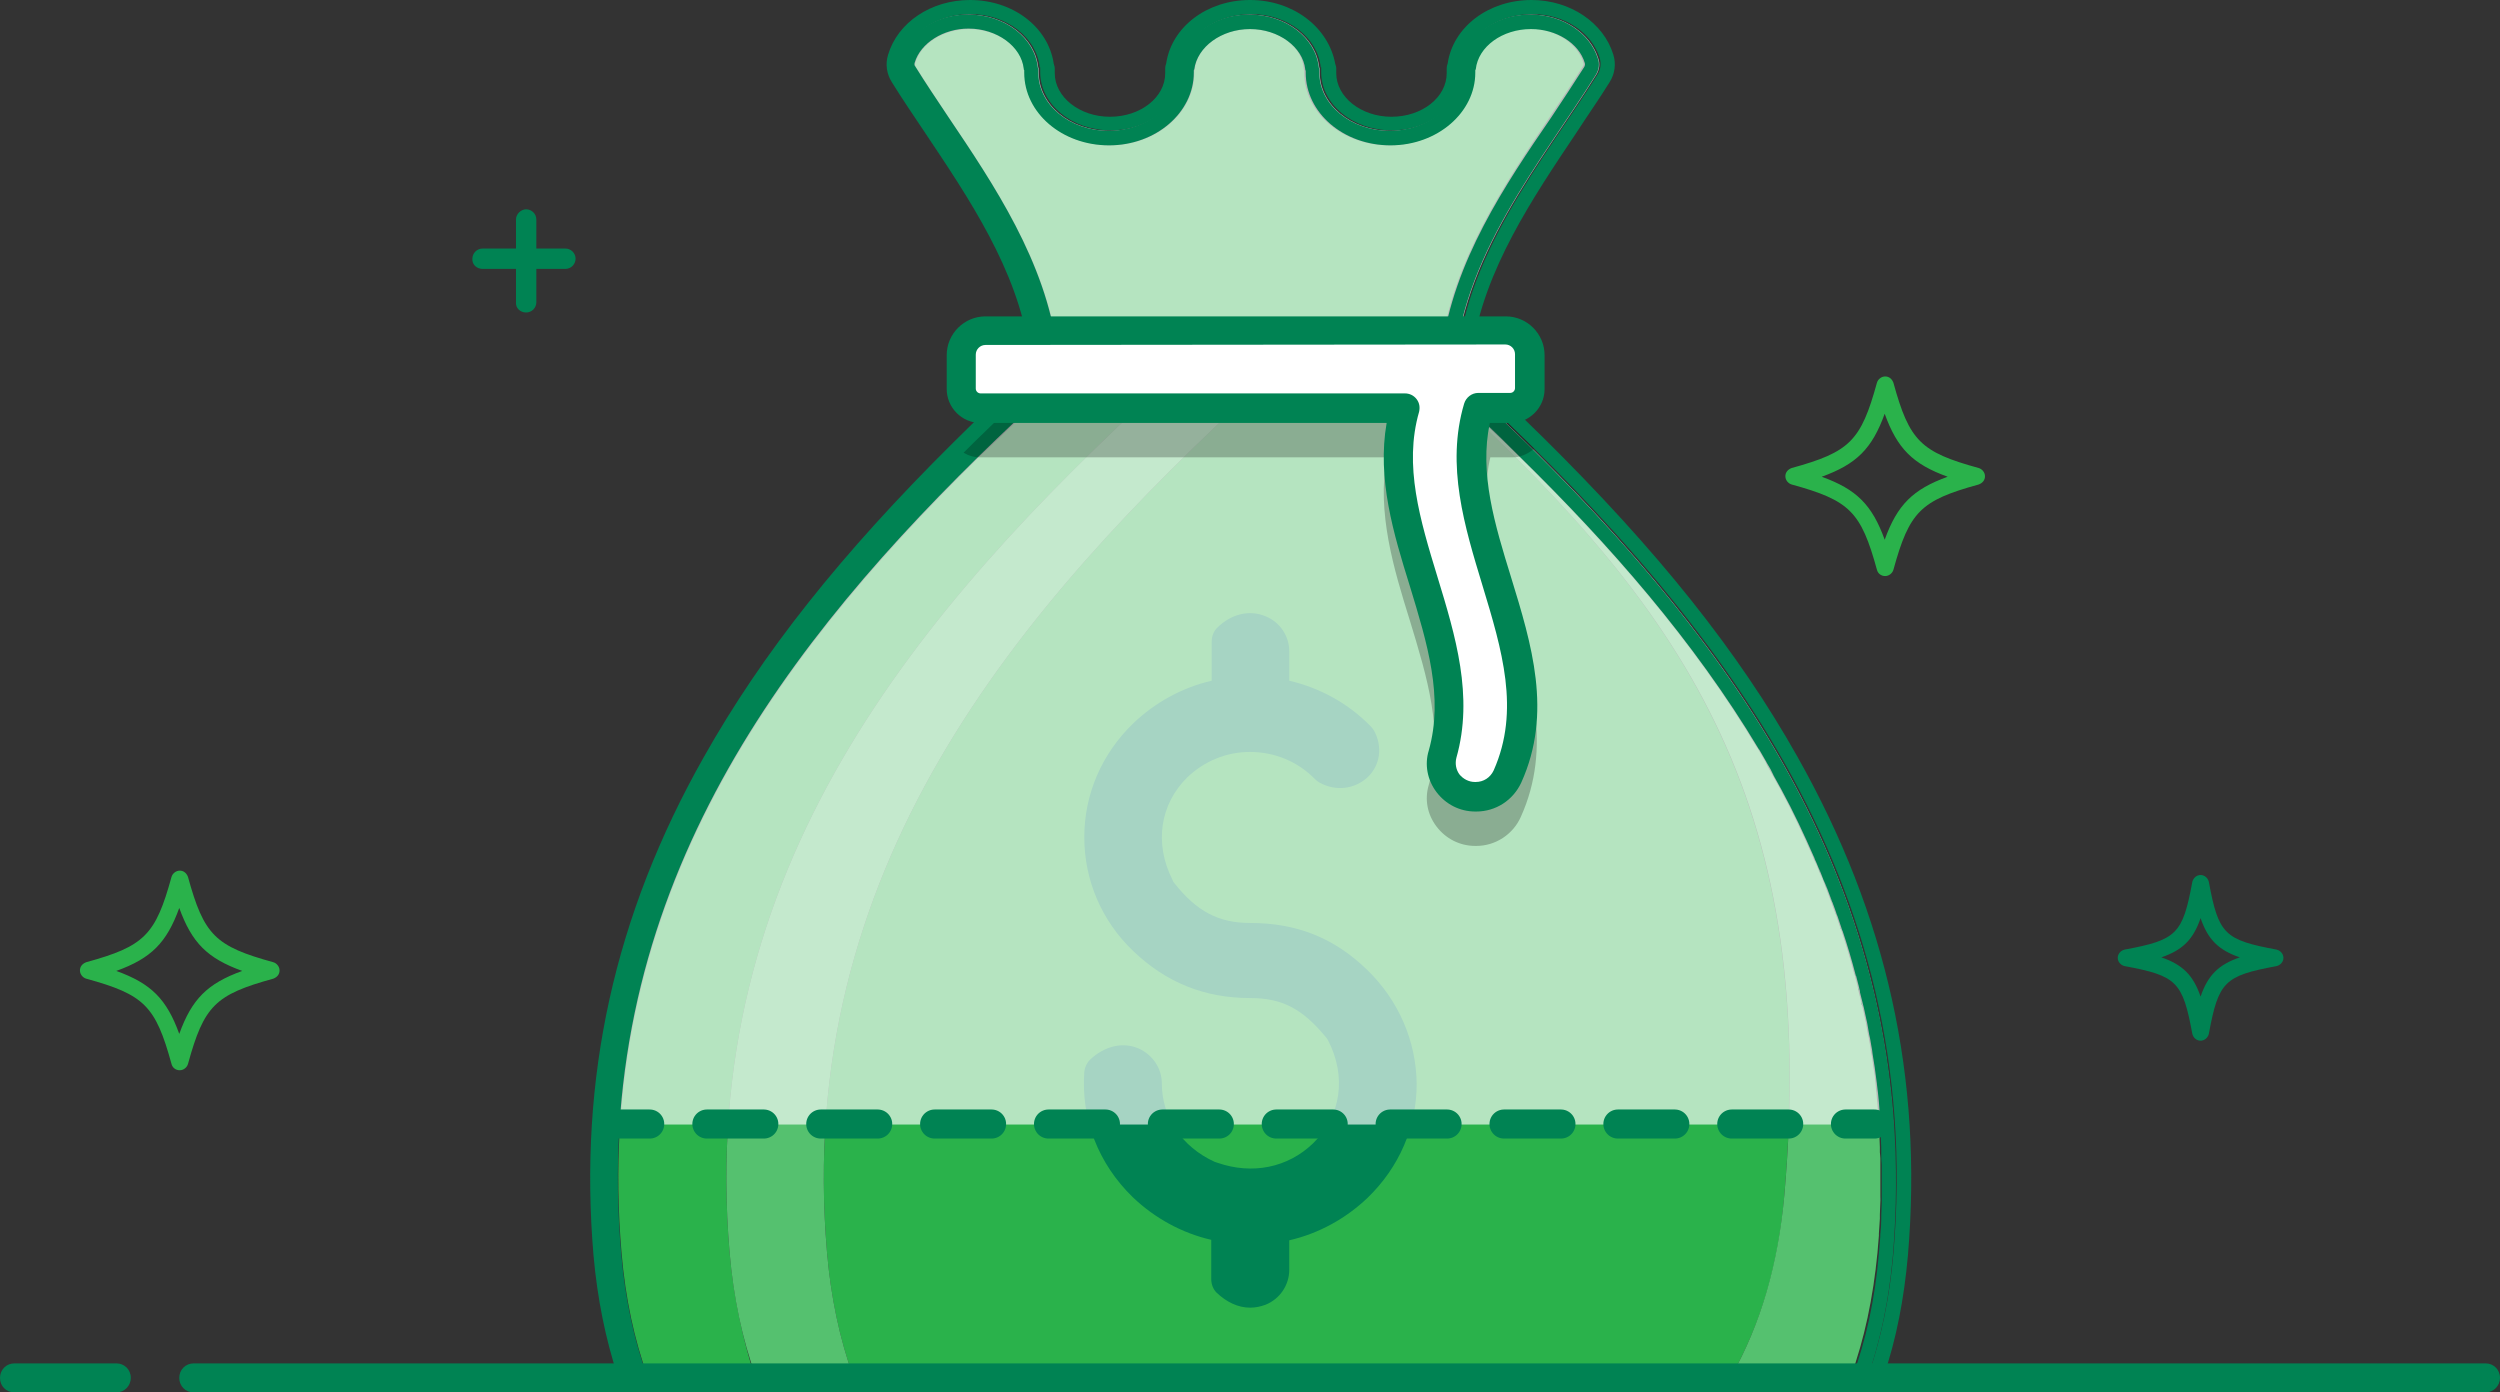 <?xml version="1.0" encoding="utf-8"?>
<!-- Generator: Adobe Illustrator 27.7.0, SVG Export Plug-In . SVG Version: 6.00 Build 0)  -->
<svg version="1.1" id="Layer_1" xmlns="http://www.w3.org/2000/svg" xmlns:xlink="http://www.w3.org/1999/xlink" x="0px" y="0px" viewBox="0 0 516 287.4" style="enable-background:new 0 0 516 287.4;" xml:space="preserve">
  <rect x="0" y="0" width="516" height="287.4" fill="#333333" stroke="none"/>
  <style type="text/css">
	.st0{fill:#2AB24B;}
	.st1{opacity:0.2;fill:#FFFFFF;enable-background:new    ;}
	.st2{fill:#008353;}
	.st3{opacity:0.65;fill:#FFFFFF;enable-background:new    ;}
	.st4{opacity:0.24;enable-background:new    ;}
	.st5{fill:#FFFFFF;}
	.st6{fill:none;}
	.st7{fill:none;stroke:#008353;stroke-width:6;stroke-linecap:round;stroke-miterlimit:10;}
	.st8{fill:none;stroke:#008353;stroke-width:6;stroke-linecap:round;stroke-miterlimit:10;stroke-dasharray:11.752,11.752;}
</style>
  <g>
    <g>
      <path class="st0" d="M384.3,207.7c0.2,0.8,0.3,1.5,0.5,2.3C384.7,209.2,384.5,208.5,384.3,207.7z" />
      <path class="st0" d="M386.6,220.3c0.1,1,0.3,2,0.4,3C386.8,222.4,386.7,221.3,386.6,220.3z" />
      <path class="st0" d="M387,223.5c0.3,2.2,0.5,4.4,0.6,6.6C387.5,227.9,387.2,225.7,387,223.5z" />
      <path class="st0" d="M386.1,217.2c0.1,0.8,0.3,1.7,0.4,2.5C386.4,218.8,386.2,218,386.1,217.2z" />
      <path class="st0" d="M385,210.9c0.1,0.8,0.3,1.5,0.4,2.3C385.3,212.4,385.1,211.6,385,210.9z" />
      <path class="st0" d="M385.6,214c0.1,0.8,0.3,1.6,0.4,2.3C385.9,215.6,385.7,214.8,385.6,214z" />
      <path class="st0" d="M388.1,241.2c0,0.8,0,1.6,0,2.3C388.1,242.8,388.1,242,388.1,241.2z" />
      <path class="st0" d="M388.1,244.6c0,0.8,0,1.6,0,2.4C388.1,246.2,388.1,245.4,388.1,244.6z" />
      <path class="st0" d="M388,248c0,0.9-0.1,1.7-0.1,2.6C388,249.8,388,248.9,388,248z" />
      <path class="st0" d="M387.9,251.5c0,1-0.1,2.1-0.2,3.1C387.8,253.6,387.9,252.5,387.9,251.5z" />
      <path class="st0" d="M383.6,204.5c0.2,0.8,0.4,1.6,0.6,2.4C384,206.1,383.8,205.3,383.6,204.5z" />
      <path class="st0" d="M387.9,234.3c0,0.8,0.1,1.6,0.1,2.5C388,235.9,387.9,235.1,387.9,234.3z" />
      <path class="st0" d="M388,237.8c0,0.8,0,1.6,0.1,2.4C388.1,239.3,388,238.5,388,237.8z" />
      <path class="st0" d="M387.7,230.6c0.1,0.9,0.1,1.9,0.2,2.8C387.8,232.5,387.7,231.6,387.7,230.6z" />
      <path class="st0" d="M380,191.7c1,3,1.9,6,2.7,9.1C381.9,197.8,381,194.7,380,191.7z" />
      <path class="st0" d="M367.6,162.7c2.5,4.6,4.7,9.3,6.8,14.1C372.3,172,370,167.3,367.6,162.7z" />
      <path class="st0" d="M374.5,177.1c0.4,0.8,0.7,1.7,1.1,2.5C375.2,178.8,374.8,177.9,374.5,177.1z" />
      <path class="st0" d="M150.6,258.6c-6.8-79,38.9-132.8,89.3-179.1c0.7-0.6,1-1.5,1-2.4c0-0.1,0-0.1,0-0.2H261c0,0.1,0,0.1,0,0.2
			c0,0.9-0.3,1.8-1,2.4c-50.4,46.3-96.1,100.1-89.3,179.1c0.8,9.3,2.6,17.7,5.4,25.5h181.2c6.1-10.7,9.8-23.2,11-37.5
			c6.8-79-18.8-119-69.2-165.3c-0.1-0.1-0.6-0.4-1.3-1h1.1c-0.3-0.3-0.6-0.5-0.9-0.8c-0.7-0.6-1-1.5-1-2.4c0.1-1.6,0.2-3.3,0.4-4.9
			c2.4-18.2,13-34,22.5-48.1c2.4-3.6,4.7-7,6.8-10.4c0.2-0.2,0.2-0.5,0.1-0.8c-1.2-4-5.9-7-11.1-7c-5.9,0-10.9,3.7-11.4,8.3
			c0,0.1,0,0.2-0.1,0.3V15c0,8.3-7.8,15-17.5,15s-17.5-6.8-17.5-15v-0.4c0-0.1,0-0.2-0.1-0.3C268.9,9.7,263.9,6,258,6
			s-10.9,3.7-11.4,8.3c0,0.1,0,0.2-0.1,0.3V15c0,8.3-7.8,15-17.5,15s-17.5-6.8-17.5-15v-0.4c0-0.1,0-0.2-0.1-0.3
			C210.9,9.6,205.9,6,200,6c-5.2,0-9.9,2.9-11.1,7c-0.1,0.3,0,0.6,0.1,0.8c2.1,3.3,4.4,6.8,6.8,10.4c9.5,14.1,20.1,29.9,22.5,48.1
			c0.2,1.6,0.4,3.2,0.4,4.9c0.1,0.9-0.3,1.8-1,2.4c-5.3,4.9-10.5,9.8-15.7,14.8c-43.8,43-79.8,93.5-73.7,164.3
			c0.8,9.3,2.6,17.7,5.4,25.5h22.1C153.3,276.3,151.4,267.8,150.6,258.6z" />
      <path class="st0" d="M366.1,160c0.5,0.9,1,1.8,1.5,2.7C367.1,161.8,366.6,160.9,366.1,160z" />
      <path class="st0" d="M364.6,157.3c0.5,0.8,1,1.7,1.4,2.6C365.5,159,365.1,158.2,364.6,157.3z" />
      <path class="st0" d="M305.5,86.3c0.2,0.2,0.5,0.4,0.7,0.7C305.9,86.8,305.7,86.5,305.5,86.3z" />
      <path class="st0" d="M363,154.6c0.5,0.9,1,1.7,1.5,2.6C364,156.3,363.5,155.5,363,154.6z" />
      <path class="st0" d="M382,284L382,284c2.8-7.7,4.6-16.2,5.5-25.5c0.1-1.2,0.2-2.4,0.3-3.6c-0.1,1.2-0.2,2.4-0.3,3.6
			C386.6,267.8,384.8,276.3,382,284z" />
      <path class="st0" d="M379,188.8c0.3,0.9,0.6,1.8,0.9,2.7C379.6,190.6,379.3,189.7,379,188.8z" />
      <path class="st0" d="M378,185.9c0.3,0.8,0.6,1.6,0.9,2.5C378.6,187.5,378.3,186.7,378,185.9z" />
      <path class="st0" d="M362.9,154.5c-13.2-22.2-30.6-42-49.4-60.4c-0.1-0.1-0.2-0.2-0.3-0.3C332.1,112.3,349.6,132.2,362.9,154.5z" />
      <path class="st0" d="M375.7,180.1c0.3,0.8,0.6,1.6,1,2.4C376.4,181.7,376.1,180.9,375.7,180.1z" />
      <path class="st0" d="M376.9,183c0.3,0.8,0.6,1.6,0.9,2.4C377.5,184.6,377.2,183.8,376.9,183z" />
      <path class="st0" d="M382.8,201.1c0.2,0.9,0.5,1.8,0.7,2.8C383.2,203,383,202,382.8,201.1z" />
      <path class="st0" d="M170.7,258.6c-6.8-79,38.9-132.8,89.3-179.1c0.7-0.6,1-1.5,1-2.4c0-0.1,0-0.1,0-0.2h-20.1c0,0.1,0,0.1,0,0.2
			c0,0.9-0.3,1.8-1,2.4c-50.4,46.3-96.1,100.1-89.3,179.1c0.8,9.3,2.6,17.7,5.4,25.5h20.1C173.3,276.3,171.5,267.8,170.7,258.6z" />
      <path class="st1" d="M170.7,258.6c-6.8-79,38.9-132.8,89.3-179.1c0.7-0.6,1-1.5,1-2.4c0-0.1,0-0.1,0-0.2h-20.1c0,0.1,0,0.1,0,0.2
			c0,0.9-0.3,1.8-1,2.4c-50.4,46.3-96.1,100.1-89.3,179.1c0.8,9.3,2.6,17.7,5.4,25.5h20.1C173.3,276.3,171.5,267.8,170.7,258.6z" />
      <path class="st0" d="M299.1,81.3c50.4,46.3,76.1,86.2,69.2,165.3c-1.3,14.3-4.9,26.8-11,37.5H382c2.8-7.7,4.6-16.2,5.5-25.5
			c0.1-1.2,0.2-2.4,0.3-3.6c0-0.1,0-0.3,0-0.4c0.1-1,0.1-2.1,0.2-3.1c0-0.3,0-0.6,0-0.8c0-0.9,0.1-1.7,0.1-2.6c0-0.3,0-0.7,0-1
			c0-0.8,0-1.6,0-2.4c0-0.4,0-0.7,0-1.1c0-0.8,0-1.6,0-2.3c0-0.4,0-0.7,0-1.1c0-0.8,0-1.6-0.1-2.4c0-0.3,0-0.7,0-1
			c0-0.8-0.1-1.6-0.1-2.5c0-0.3,0-0.6,0-0.8c-0.1-0.9-0.1-1.9-0.2-2.8c0-0.2,0-0.3,0-0.5c-0.2-2.2-0.4-4.5-0.6-6.6v-0.1
			c-0.1-1-0.2-2-0.4-3c0-0.2-0.1-0.4-0.1-0.7c-0.1-0.8-0.2-1.7-0.4-2.5c0-0.3-0.1-0.5-0.1-0.8c-0.1-0.8-0.3-1.6-0.4-2.3
			c-0.1-0.3-0.1-0.6-0.2-0.9c-0.1-0.8-0.3-1.5-0.4-2.3c-0.1-0.3-0.1-0.6-0.2-0.9c-0.2-0.8-0.3-1.5-0.5-2.3c-0.1-0.3-0.1-0.5-0.2-0.8
			c-0.2-0.8-0.4-1.6-0.6-2.4c0-0.2-0.1-0.4-0.1-0.6c-0.2-0.9-0.5-1.8-0.7-2.8c0-0.1,0-0.2-0.1-0.2c-0.8-3.1-1.7-6.1-2.7-9.1
			c0-0.1,0-0.1-0.1-0.2c-0.3-0.9-0.6-1.8-0.9-2.7c-0.1-0.2-0.1-0.3-0.2-0.5c-0.3-0.8-0.6-1.6-0.9-2.5c-0.1-0.2-0.1-0.4-0.2-0.5
			c-0.3-0.8-0.6-1.6-0.9-2.4c-0.1-0.2-0.1-0.4-0.2-0.5c-0.3-0.8-0.6-1.6-1-2.4c-0.1-0.2-0.1-0.3-0.2-0.5c-0.3-0.8-0.7-1.7-1.1-2.5
			c0-0.1-0.1-0.2-0.1-0.3c-2.1-4.8-4.3-9.5-6.8-14.1l0,0c-0.5-0.9-1-1.8-1.5-2.7c0-0.1-0.1-0.1-0.1-0.2c-0.5-0.9-1-1.7-1.4-2.6
			c0-0.1-0.1-0.1-0.1-0.2c-0.5-0.9-1-1.7-1.5-2.6c0,0,0-0.1-0.1-0.1c-13.3-22.3-30.8-42.2-49.7-60.7c-2.3-2.3-4.7-4.5-7-6.8
			c-0.2-0.2-0.5-0.4-0.7-0.7c-2.2-2-4.3-4.1-6.5-6.1h-1.1C298.6,80.8,299,81.2,299.1,81.3z" />
      <path class="st2" d="M282.2,200.2c-6.8-6.6-14.5-9.7-24.2-9.7c-6.5,0-11-2.4-15.6-8.2c-0.2-0.2-0.3-0.4-0.4-0.7
			c-3.8-7.5-2.6-15.6,3.1-21.2c3.5-3.3,8-5.2,12.9-5.2c5.1,0,9.9,2,13.4,5.6c0.3,0.3,0.6,0.5,0.9,0.7c3.4,1.9,7.3,1.4,10-1.1
			c2.6-2.5,3.1-6.3,1.3-9.6c-0.2-0.3-0.4-0.6-0.7-0.9c-4.6-4.7-10.4-7.9-16.8-9.4v-6.1c0-3.1-1.9-6-4.9-7.2c-3.3-1.4-7.1-0.5-10,2.4
			c-0.7,0.7-1.1,1.7-1.1,2.8v8.1l0,0c-6.1,1.4-11.7,4.5-16.2,8.8c-6.5,6.3-10.1,14.6-10.1,23.5s3.6,17.3,10.1,23.5
			c6.8,6.5,14.7,9.7,24.2,9.7c6.5,0,10.7,2.2,15.5,8c0.2,0.2,0.4,0.5,0.5,0.7c3.9,7.5,2.7,15.7-3.1,21.3c-5.2,5-12.5,6.5-19.7,4
			c-0.2-0.1-0.4-0.1-0.6-0.2c-6.8-3.1-10.9-9.2-10.9-16.2c0-3.1-1.9-5.9-4.8-7.2c-3.3-1.4-7-0.5-10,2.3c-0.7,0.7-1.1,1.6-1.2,2.5
			c-0.7,9.8,2.9,19,10,25.9c4.5,4.3,10.1,7.4,16.2,8.8v8.1c0,1.1,0.4,2.1,1.1,2.8c2.1,2,4.5,3.1,6.9,3.1c1.1,0,2.1-0.2,3.2-0.6
			c3-1.2,4.9-4.1,4.9-7.2V256l0,0c6.1-1.4,11.7-4.5,16.2-8.8c6.5-6.3,10.1-14.6,10.1-23.5C292.3,214.9,288.7,206.5,282.2,200.2z" />
      <path class="st3" d="M215.9,77.3c-47.6,43.7-86.5,91.3-90.6,154.8h265.5c-4.1-63.5-43-111.1-90.6-154.8
			c1.1-24.1,18.2-44.1,29.3-61.9c0.6-1,0.8-2.2,0.4-3.3c-1.6-5.2-7.2-9.1-14-9.1c-7.6,0-13.8,4.9-14.4,11h-0.1v1
			c0,6.6-6.5,12-14.5,12s-14.5-5.4-14.5-12v-1h-0.1c-0.6-6.2-6.8-11-14.4-11s-13.8,4.9-14.4,11h-0.1v1c0,6.6-6.5,12-14.5,12
			s-14.5-5.4-14.5-12v-1h-0.1c-0.6-6.2-6.8-11-14.4-11c-6.8,0-12.4,3.9-14,9.1c-0.3,1.1-0.2,2.3,0.4,3.3
			C197.7,33.1,214.7,53.2,215.9,77.3z" />
      <path class="st2" d="M300.1,77.3c1.1-24.1,18.2-44.1,29.3-61.9c0.6-1,0.8-2.2,0.4-3.3c-1.6-5.2-7.2-9.1-14-9.1
			c-7.6,0-13.8,4.9-14.4,11h-0.1v1c0,6.6-6.5,12-14.5,12s-14.5-5.4-14.5-12v-1h-0.1c-0.6-6.2-6.8-11-14.4-11S244,7.9,243.4,14h-0.1
			v1c0,6.6-6.5,12-14.5,12s-14.5-5.4-14.5-12v-1h-0.1c-0.6-6.2-6.8-11-14.4-11c-6.8,0-12.4,3.9-14,9.1c-0.3,1.1-0.2,2.3,0.4,3.3
			c11.1,17.7,28.1,37.8,29.3,61.9c-54,49.6-97,104.3-90.3,181.6c0.8,9.3,2.6,17.6,5.2,25.2h3.2c-2.8-7.7-4.6-16.2-5.4-25.5
			c-6.1-70.8,29.9-121.3,73.7-164.3c5.1-5,10.4-10,15.7-14.8c0.7-0.6,1-1.5,1-2.4c-0.1-1.6-0.2-3.3-0.4-4.9
			c-2.4-18.2-13-34-22.5-48.1c-2.4-3.6-4.7-7-6.8-10.4c-0.2-0.2-0.2-0.5-0.1-0.8c1.2-4,5.9-7,11.1-7c5.9,0,10.9,3.7,11.4,8.3
			c0,0.1,0,0.2,0.1,0.3V15c0,8.3,7.8,15,17.5,15s17.5-6.8,17.5-15v-0.4c0-0.1,0-0.2,0.1-0.3C247.1,9.7,252.1,6,258,6
			s10.9,3.7,11.4,8.3c0,0.1,0,0.2,0.1,0.3V15c0,8.3,7.8,15,17.5,15s17.5-6.8,17.5-15v-0.4c0-0.1,0-0.2,0.1-0.3
			C305.1,9.6,310.1,6,316,6c5.2,0,9.9,2.9,11.1,7c0.1,0.3,0,0.6-0.1,0.8c-2.1,3.3-4.4,6.8-6.8,10.4c-9.6,14-20.2,29.8-22.6,48
			c-0.2,1.6-0.4,3.2-0.4,4.9c0,0.9,0.3,1.8,1,2.4c0.3,0.3,0.6,0.5,0.9,0.8l0,0c2.2,2,4.3,4,6.5,6.1c0.2,0.2,0.5,0.4,0.7,0.7
			c2.4,2.2,4.7,4.5,7,6.8c0.1,0.1,0.2,0.2,0.3,0.3c18.8,18.4,36.1,38.2,49.4,60.4c0,0,0,0.1,0.1,0.1c0.5,0.9,1,1.7,1.5,2.6
			c0,0.1,0.1,0.1,0.1,0.2c0.5,0.8,1,1.7,1.4,2.6c0,0.1,0.1,0.1,0.1,0.2c0.5,0.9,1,1.8,1.5,2.7l0,0c2.5,4.6,4.7,9.3,6.8,14.1
			c0,0.1,0.1,0.2,0.1,0.3c0.4,0.8,0.7,1.7,1.1,2.5c0.1,0.2,0.1,0.3,0.2,0.5c0.3,0.8,0.6,1.6,1,2.4c0.1,0.2,0.1,0.4,0.2,0.5
			c0.3,0.8,0.6,1.6,0.9,2.4c0.1,0.2,0.1,0.4,0.2,0.5c0.3,0.8,0.6,1.6,0.9,2.5c0.1,0.2,0.1,0.3,0.2,0.5c0.3,0.9,0.6,1.8,0.9,2.7
			c0,0.1,0,0.1,0.1,0.2c1,3,1.9,6,2.7,9.1c0,0.1,0,0.2,0.1,0.2c0.2,0.9,0.5,1.8,0.7,2.8c0.1,0.2,0.1,0.4,0.1,0.6
			c0.2,0.8,0.4,1.6,0.6,2.4c0.1,0.3,0.1,0.5,0.2,0.8c0.2,0.8,0.3,1.5,0.5,2.3c0.1,0.3,0.1,0.6,0.2,0.9c0.1,0.8,0.3,1.5,0.4,2.3
			c0.1,0.3,0.1,0.6,0.2,0.9c0.1,0.8,0.3,1.6,0.4,2.3c0,0.3,0.1,0.5,0.1,0.8c0.1,0.8,0.3,1.7,0.4,2.5c0,0.2,0.1,0.4,0.1,0.7
			c0.1,1,0.3,2,0.4,3v0.1c0.3,2.2,0.5,4.4,0.6,6.6c0,0.2,0,0.3,0,0.5c0.1,0.9,0.1,1.9,0.2,2.8c0,0.3,0,0.6,0,0.8
			c0,0.8,0.1,1.6,0.1,2.5c0,0.3,0,0.7,0,1c0,0.8,0,1.6,0.1,2.4c0,0.4,0,0.7,0,1.1c0,0.8,0,1.6,0,2.3c0,0.4,0,0.7,0,1.1
			c0,0.8,0,1.6,0,2.4c0,0.3,0,0.7,0,1c0,0.9-0.1,1.7-0.1,2.6c0,0.3,0,0.6,0,0.8c0,1-0.1,2.1-0.2,3.1c0,0.1,0,0.3,0,0.4
			c-0.1,1.2-0.2,2.4-0.3,3.6c-0.8,9.3-2.6,17.7-5.5,25.5h3.2c2.6-7.6,4.4-15.9,5.2-25.2C397.1,181.6,354.2,126.9,300.1,77.3z" />
      <path class="st1" d="M299.1,81.3c50.4,46.3,76.1,86.2,69.2,165.3c-1.3,14.3-4.9,26.8-11,37.5H382c2.8-7.7,4.6-16.2,5.5-25.5
			c0.1-1.2,0.2-2.4,0.3-3.6c0-0.1,0-0.3,0-0.4c0.1-1,0.1-2.1,0.2-3.1c0-0.3,0-0.6,0-0.8c0-0.9,0.1-1.7,0.1-2.6c0-0.3,0-0.7,0-1
			c0-0.8,0-1.6,0-2.4c0-0.4,0-0.7,0-1.1c0-0.8,0-1.6,0-2.3c0-0.4,0-0.7,0-1.1c0-0.8,0-1.6-0.1-2.4c0-0.3,0-0.7,0-1
			c0-0.8-0.1-1.6-0.1-2.5c0-0.3,0-0.6,0-0.8c-0.1-0.9-0.1-1.9-0.2-2.8c0-0.2,0-0.3,0-0.5c-0.2-2.2-0.4-4.5-0.6-6.6v-0.1
			c-0.1-1-0.2-2-0.4-3c0-0.2-0.1-0.4-0.1-0.7c-0.1-0.8-0.2-1.7-0.4-2.5c0-0.3-0.1-0.5-0.1-0.8c-0.1-0.8-0.3-1.6-0.4-2.3
			c-0.1-0.3-0.1-0.6-0.2-0.9c-0.1-0.8-0.3-1.5-0.4-2.3c-0.1-0.3-0.1-0.6-0.2-0.9c-0.2-0.8-0.3-1.5-0.5-2.3c-0.1-0.3-0.1-0.5-0.2-0.8
			c-0.2-0.8-0.4-1.6-0.6-2.4c0-0.2-0.1-0.4-0.1-0.6c-0.2-0.9-0.5-1.8-0.7-2.8c0-0.1,0-0.2-0.1-0.2c-0.8-3.1-1.7-6.1-2.7-9.1
			c0-0.1,0-0.1-0.1-0.2c-0.3-0.9-0.6-1.8-0.9-2.7c-0.1-0.2-0.1-0.3-0.2-0.5c-0.3-0.8-0.6-1.6-0.9-2.5c-0.1-0.2-0.1-0.4-0.2-0.5
			c-0.3-0.8-0.6-1.6-0.9-2.4c-0.1-0.2-0.1-0.4-0.2-0.5c-0.3-0.8-0.6-1.6-1-2.4c-0.1-0.2-0.1-0.3-0.2-0.5c-0.3-0.8-0.7-1.7-1.1-2.5
			c0-0.1-0.1-0.2-0.1-0.3c-2.1-4.8-4.3-9.5-6.8-14.1l0,0c-0.5-0.9-1-1.8-1.5-2.7c0-0.1-0.1-0.1-0.1-0.2c-0.5-0.9-1-1.7-1.4-2.6
			c0-0.1-0.1-0.1-0.1-0.2c-0.5-0.9-1-1.7-1.5-2.6c0,0,0-0.1-0.1-0.1c-13.3-22.3-30.8-42.2-49.7-60.7c-2.3-2.3-4.7-4.5-7-6.8
			c-0.2-0.2-0.5-0.4-0.7-0.7c-2.2-2-4.3-4.1-6.5-6.1h-1.1C298.6,80.8,299,81.2,299.1,81.3z" />
      <path class="st2" d="M383.5,203.9c0.1,0.2,0.1,0.4,0.1,0.6C383.6,204.3,383.5,204.1,383.5,203.9z" />
      <path class="st1" d="M383.5,203.9c0.1,0.2,0.1,0.4,0.1,0.6C383.6,204.3,383.5,204.1,383.5,203.9z" />
      <path class="st2" d="M377.8,185.4c0.1,0.2,0.1,0.4,0.2,0.5C377.9,185.7,377.9,185.5,377.8,185.4z" />
      <path class="st1" d="M377.8,185.4c0.1,0.2,0.1,0.4,0.2,0.5C377.9,185.7,377.9,185.5,377.8,185.4z" />
      <path class="st2" d="M376.7,182.5c0.1,0.2,0.1,0.4,0.2,0.5C376.8,182.8,376.8,182.6,376.7,182.5z" />
      <path class="st1" d="M376.7,182.5c0.1,0.2,0.1,0.4,0.2,0.5C376.8,182.8,376.8,182.6,376.7,182.5z" />
      <path class="st2" d="M382.7,200.9c0,0.1,0,0.2,0.1,0.2C382.7,201,382.7,201,382.7,200.9z" />
      <path class="st1" d="M382.7,200.9c0,0.1,0,0.2,0.1,0.2C382.7,201,382.7,201,382.7,200.9z" />
      <path class="st2" d="M379.9,191.5c0,0.1,0,0.1,0.1,0.2C380,191.7,380,191.6,379.9,191.5z" />
      <path class="st1" d="M379.9,191.5c0,0.1,0,0.1,0.1,0.2C380,191.7,380,191.6,379.9,191.5z" />
      <path class="st2" d="M378.9,188.4c0.1,0.2,0.1,0.3,0.2,0.5C379,188.7,378.9,188.5,378.9,188.4z" />
      <path class="st1" d="M378.9,188.4c0.1,0.2,0.1,0.3,0.2,0.5C379,188.7,378.9,188.5,378.9,188.4z" />
      <path class="st2" d="M387.7,254.6c0,0.1,0,0.3,0,0.4C387.7,254.8,387.7,254.7,387.7,254.6z" />
      <path class="st1" d="M387.7,254.6c0,0.1,0,0.3,0,0.4C387.7,254.8,387.7,254.7,387.7,254.6z" />
      <path class="st2" d="M362.9,154.5C362.9,154.5,362.9,154.6,362.9,154.5C362.9,154.6,362.9,154.5,362.9,154.5z" />
      <path class="st1" d="M362.9,154.5C362.9,154.5,362.9,154.6,362.9,154.5C362.9,154.6,362.9,154.5,362.9,154.5z" />
      <path class="st2" d="M299,80.3L299,80.3c2.2,2,4.3,4,6.5,6.1C303.3,84.3,301.1,82.3,299,80.3z" />
      <path class="st1" d="M299,80.3L299,80.3c2.2,2,4.3,4,6.5,6.1C303.3,84.3,301.1,82.3,299,80.3z" />
      <path class="st2" d="M364.5,157.2c0,0.1,0.1,0.1,0.1,0.2C364.5,157.3,364.5,157.2,364.5,157.2z" />
      <path class="st1" d="M364.5,157.2c0,0.1,0.1,0.1,0.1,0.2C364.5,157.3,364.5,157.2,364.5,157.2z" />
      <path class="st2" d="M306.2,87c2.4,2.2,4.7,4.5,7,6.8C310.9,91.5,308.5,89.2,306.2,87z" />
      <path class="st1" d="M306.2,87c2.4,2.2,4.7,4.5,7,6.8C310.9,91.5,308.5,89.2,306.2,87z" />
      <path class="st2" d="M366,159.9c0,0.1,0.1,0.1,0.1,0.2C366.1,160,366,159.9,366,159.9z" />
      <path class="st1" d="M366,159.9c0,0.1,0.1,0.1,0.1,0.2C366.1,160,366,159.9,366,159.9z" />
      <path class="st2" d="M375.5,179.6c0.1,0.2,0.1,0.3,0.2,0.5C375.7,179.9,375.6,179.8,375.5,179.6z" />
      <path class="st1" d="M375.5,179.6c0.1,0.2,0.1,0.3,0.2,0.5C375.7,179.9,375.6,179.8,375.5,179.6z" />
      <path class="st2" d="M367.6,162.7L367.6,162.7L367.6,162.7z" />
      <path class="st1" d="M367.6,162.7L367.6,162.7L367.6,162.7z" />
      <path class="st2" d="M374.4,176.8c0,0.1,0.1,0.2,0.1,0.3C374.4,177,374.4,176.9,374.4,176.8z" />
      <path class="st1" d="M374.4,176.8c0,0.1,0.1,0.2,0.1,0.3C374.4,177,374.4,176.9,374.4,176.8z" />
      <path class="st2" d="M387.6,230.2c0,0.2,0,0.3,0,0.5C387.6,230.5,387.6,230.3,387.6,230.2z" />
      <path class="st1" d="M387.6,230.2c0,0.2,0,0.3,0,0.5C387.6,230.5,387.6,230.3,387.6,230.2z" />
      <path class="st2" d="M388.1,247c0,0.3,0,0.7,0,1C388,247.7,388.1,247.4,388.1,247z" />
      <path class="st1" d="M388.1,247c0,0.3,0,0.7,0,1C388,247.7,388.1,247.4,388.1,247z" />
      <path class="st2" d="M386,216.3c0,0.3,0.1,0.5,0.1,0.8C386.1,216.9,386,216.6,386,216.3z" />
      <path class="st1" d="M386,216.3c0,0.3,0.1,0.5,0.1,0.8C386.1,216.9,386,216.6,386,216.3z" />
      <path class="st2" d="M387,223.4v0.1V223.4z" />
      <path class="st1" d="M387,223.4v0.1V223.4z" />
      <path class="st2" d="M386.5,219.7c0,0.2,0.1,0.4,0.1,0.7C386.6,220.1,386.5,219.9,386.5,219.7z" />
      <path class="st1" d="M386.5,219.7c0,0.2,0.1,0.4,0.1,0.7C386.6,220.1,386.5,219.9,386.5,219.7z" />
      <path class="st2" d="M388.1,243.5c0,0.4,0,0.7,0,1.1C388.1,244.3,388.1,243.9,388.1,243.5z" />
      <path class="st1" d="M388.1,243.5c0,0.4,0,0.7,0,1.1C388.1,244.3,388.1,243.9,388.1,243.5z" />
      <path class="st2" d="M388.1,240.1c0,0.4,0,0.7,0,1.1C388.1,240.8,388.1,240.5,388.1,240.1z" />
      <path class="st1" d="M388.1,240.1c0,0.4,0,0.7,0,1.1C388.1,240.8,388.1,240.5,388.1,240.1z" />
      <path class="st2" d="M387.8,233.4c0,0.3,0,0.6,0,0.8C387.9,234,387.9,233.7,387.8,233.4z" />
      <path class="st1" d="M387.8,233.4c0,0.3,0,0.6,0,0.8C387.9,234,387.9,233.7,387.8,233.4z" />
      <path class="st2" d="M384.2,206.9c0.1,0.3,0.1,0.5,0.2,0.8C384.3,207.4,384.2,207.2,384.2,206.9z" />
      <path class="st1" d="M384.2,206.9c0.1,0.3,0.1,0.5,0.2,0.8C384.3,207.4,384.2,207.2,384.2,206.9z" />
      <path class="st2" d="M388,236.8c0,0.3,0,0.7,0,1C388,237.4,388,237.1,388,236.8z" />
      <path class="st1" d="M388,236.8c0,0.3,0,0.7,0,1C388,237.4,388,237.1,388,236.8z" />
      <path class="st2" d="M385.4,213.1c0.1,0.3,0.1,0.6,0.2,0.9C385.5,213.7,385.5,213.4,385.4,213.1z" />
      <path class="st1" d="M385.4,213.1c0.1,0.3,0.1,0.6,0.2,0.9C385.5,213.7,385.5,213.4,385.4,213.1z" />
      <path class="st2" d="M384.8,210c0.1,0.3,0.1,0.6,0.2,0.9C384.9,210.6,384.9,210.3,384.8,210z" />
      <path class="st1" d="M384.8,210c0.1,0.3,0.1,0.6,0.2,0.9C384.9,210.6,384.9,210.3,384.8,210z" />
      <path class="st2" d="M387.9,250.7c0,0.3,0,0.6,0,0.8C387.9,251.2,387.9,250.9,387.9,250.7z" />
      <path class="st1" d="M387.9,250.7c0,0.3,0,0.6,0,0.8C387.9,251.2,387.9,250.9,387.9,250.7z" />
    </g>
    <path class="st4" d="M311.8,126.3c4.2,13.7,8.6,27.9,2.1,42.3c-1.6,3.6-5.2,6-9.2,6h-0.2c-3.2,0-6.1-1.5-8-4s-2.5-5.6-1.6-8.6
		c3.1-11-0.3-22.1-3.9-33.9c-3.4-10.9-6.8-22.2-4.8-33.7h-83.8h-0.1c-1.2,0-2.3-0.3-3.3-0.9c-0.9-0.5-1.7-1.2-2.2-2
		c5-5,10.4-10.1,16.1-15.4c-0.1-1.3-0.2-2.5-0.4-3.8h91.3c-0.2,1.2-0.3,2.5-0.4,3.8c5.3,4.8,10.2,9.6,14.9,14.2
		c-0.4,0.9-1.1,1.8-1.8,2.4c-0.8,0.7-1.7,1.2-2.8,1.5c-0.6,0.2-1.2,0.2-1.8,0.2h-4.3C305.2,104.7,308.4,115.2,311.8,126.3z" />
    <path class="st2" d="M125.6,258.8c-6.7-77.3,36.3-132,90.3-181.6c-1.1-24.1-18.2-44.1-29.3-61.9c-0.6-1-0.8-2.2-0.4-3.3
		c1.6-5.2,7.2-9.1,14-9.1c7.6,0,13.8,4.9,14.4,11h0.1v1c0,6.6,6.5,12,14.5,12s14.5-5.4,14.5-12v-1h0.1c0.6-6.2,6.8-11,14.4-11
		s13.8,4.9,14.4,11h0.1v1c0,6.6,6.5,12,14.5,12s14.5-5.4,14.5-12v-1h0.1c0.6-6.2,6.8-11,14.4-11c6.8,0,12.4,3.9,14,9.1
		c0.3,1.1,0.2,2.3-0.4,3.3c-11.1,17.7-28.1,37.8-29.3,61.9c54,49.6,97,104.3,90.3,181.6c-0.8,9.3-2.6,17.6-5.2,25.2h3.2
		c2.6-7.6,4.2-15.9,5-24.9c3.1-36.5-4.3-70.1-22.8-102.9c-12.2-21.7-28.8-42.5-52.6-66c-4.7-4.6-9.6-9.4-14.9-14.2
		c0.1-1.3,0.2-2.5,0.4-3.8c2.4-16.5,12.5-31.4,21.4-44.7c2.4-3.7,4.8-7.1,6.9-10.5c1.1-1.7,1.4-3.8,0.8-5.7C331,4.7,324.1,0,316.1,0
		c-8.9,0-16.2,5.6-17.3,13.1c-0.1,0.3-0.2,0.6-0.2,1v1c0,5-5.1,9-11.4,9s-11.4-4.1-11.4-9v-1c0-0.3-0.1-0.6-0.2-0.9
		C274.2,5.6,266.9,0,258,0s-16.2,5.6-17.3,13.1c-0.1,0.3-0.2,0.6-0.2,1v1c0,5-5.1,9-11.4,9c-6.3,0-11.4-4.1-11.4-9v-1
		c0-0.3-0.1-0.6-0.2-0.9C216.4,5.6,209.1,0,200.2,0c-8,0-14.9,4.6-16.9,11.3c-0.6,1.9-0.3,4,0.8,5.7c2.1,3.4,4.5,6.9,6.9,10.5
		c8.9,13.3,19,28.2,21.4,44.7c0.2,1.2,0.3,2.5,0.4,3.8c-5.7,5.3-11.1,10.4-16.1,15.4c-23.2,23-39.4,43.5-51.4,64.8
		c-18.5,32.7-25.9,66.4-22.8,102.9c0.8,9,2.5,17.3,5,24.9h3.2C128.2,276.5,126.4,268.1,125.6,258.8z" />
    <path class="st5" d="M305.1,84.3h6.6c2.2,0,4-1.8,4-4v-7c0-2.8-2.2-5-5-5H203.4c-2.8,0-5,2.2-5,5v7c0,2.2,1.8,4,4,4H290
		c-7,23.8,14.5,47.6,7.7,71.4c-1.3,4.4,2.2,8.8,6.8,8.8h0.2c2.8,0,5.3-1.7,6.4-4.2C322.5,135,297.7,109.6,305.1,84.3z" />
    <path class="st2" d="M304.7,167.5h-0.2c-3.2,0-6.1-1.5-8-4s-2.5-5.7-1.6-8.6c3.1-11-0.3-22.1-3.9-33.9c-3.4-10.9-6.8-22.2-4.8-33.7
		h-83.8c-3.9,0-7-3.2-7-7v-7c0-4.4,3.6-8,8-8h107.4c4.4,0,8,3.6,8,8v7c0,3.9-3.2,7-7,7h-4.3c-2.2,10.4,1,20.9,4.4,31.9
		c4.2,13.7,8.6,27.9,2.1,42.3C312.3,165.2,308.7,167.5,304.7,167.5z M203.4,71.2c-1.1,0-2,0.9-2,2v7c0,0.6,0.5,1,1,1H290
		c0.9,0,1.8,0.4,2.4,1.2c0.6,0.8,0.7,1.7,0.5,2.6c-3.2,11.1,0.2,22.3,3.8,34.1c3.7,12.1,7.5,24.6,3.9,37.3c-0.3,1.2-0.1,2.4,0.6,3.4
		c0.8,1,2,1.6,3.2,1.6h0.2c1.6,0,3-0.9,3.7-2.4c5.5-12.4,1.7-24.9-2.3-38.1c-3.7-12.2-7.6-24.8-3.8-37.6c0.4-1.3,1.6-2.2,2.9-2.2
		h6.6c0.6,0,1-0.5,1-1v-7c0-1.1-0.9-2-2-2L203.4,71.2L203.4,71.2z" />
    <path class="st2" d="M108.6,64.5c1.2,0,2.1-1,2.1-2.1V45.3c0-1.2-1-2.1-2.1-2.1s-2.1,1-2.1,2.1v17.1
		C106.4,63.6,107.4,64.5,108.6,64.5z" />
    <path class="st2" d="M99.6,55.5h17.1c1.2,0,2.1-1,2.1-2.1c0-1.2-1-2.1-2.1-2.1H99.6c-1.2,0-2.1,1-2.1,2.1
		C97.4,54.6,98.4,55.5,99.6,55.5z" />
    <path class="st2" d="M454.2,214.8c-0.8,0-1.5-0.6-1.7-1.4c-2-10.8-3.2-12-14-14c-0.8-0.2-1.4-0.9-1.4-1.7s0.6-1.5,1.4-1.7
		c10.8-2,12-3.2,14-14c0.2-0.8,0.9-1.4,1.7-1.4c0.8,0,1.5,0.6,1.7,1.4c2,10.8,3.2,12,14,14c0.8,0.2,1.4,0.9,1.4,1.7
		s-0.6,1.5-1.4,1.7c-10.8,2-12,3.2-14,14C455.7,214.2,455,214.8,454.2,214.8z M446.1,197.6c4.4,1.5,6.6,3.7,8.1,8.1
		c1.5-4.4,3.7-6.6,8.1-8.1c-4.4-1.5-6.6-3.7-8.1-8.1C452.7,193.9,450.5,196.1,446.1,197.6z" />
    <path class="st0" d="M387.4,117.6c-3.3-12-5.6-14.3-17.6-17.6c-0.7-0.2-1.3-0.9-1.3-1.7c0-0.8,0.5-1.4,1.3-1.7
		c12-3.3,14.3-5.6,17.6-17.6c0.2-0.7,0.9-1.3,1.7-1.3c0.8,0,1.4,0.5,1.7,1.3c3.3,12,5.6,14.3,17.6,17.6c0.7,0.2,1.3,0.9,1.3,1.7
		c0,0.8-0.5,1.4-1.3,1.7c-12,3.3-14.3,5.6-17.6,17.6c-0.2,0.7-0.9,1.3-1.7,1.3S387.6,118.4,387.4,117.6z M389,85.4
		c-2.6,7.2-5.8,10.4-13,13c7.2,2.6,10.4,5.8,13,13c2.6-7.2,5.8-10.4,13-13C394.8,95.8,391.6,92.6,389,85.4z" />
    <path class="st0" d="M35.4,219.6c-3.3-12-5.6-14.3-17.6-17.6c-0.7-0.2-1.3-0.9-1.3-1.7s0.5-1.4,1.3-1.7c12-3.3,14.3-5.6,17.6-17.6
		c0.2-0.7,0.9-1.3,1.7-1.3s1.4,0.5,1.7,1.3c3.3,12,5.6,14.3,17.6,17.6c0.7,0.2,1.3,0.9,1.3,1.7s-0.5,1.4-1.3,1.7
		c-12,3.3-14.3,5.6-17.6,17.6c-0.2,0.7-0.9,1.3-1.7,1.3C36.3,220.9,35.6,220.4,35.4,219.6z M37,187.4c-2.6,7.2-5.8,10.4-13,13
		c7.2,2.6,10.4,5.8,13,13c2.6-7.2,5.8-10.4,13-13C42.8,197.8,39.6,194.6,37,187.4z" />
    <g>
      <path class="st2" d="M513,287.4H40c-1.7,0-3-1.3-3-3s1.3-3,3-3h473c1.7,0,3,1.3,3,3C516,286,514.7,287.4,513,287.4z" />
      <path class="st2" d="M24,287.4H3c-1.7,0-3-1.3-3-3s1.3-3,3-3h21c1.7,0,3,1.3,3,3C27,286,25.7,287.4,24,287.4z" />
    </g>
    <g>
      <line class="st6" x1="128.1" y1="232" x2="386.9" y2="232" />
      <g>
        <line class="st7" x1="128.1" y1="232" x2="134.1" y2="232" />
        <line class="st8" x1="145.9" y1="232" x2="375.1" y2="232" />
        <line class="st7" x1="380.9" y1="232" x2="386.9" y2="232" />
      </g>
    </g>
  </g>
</svg>